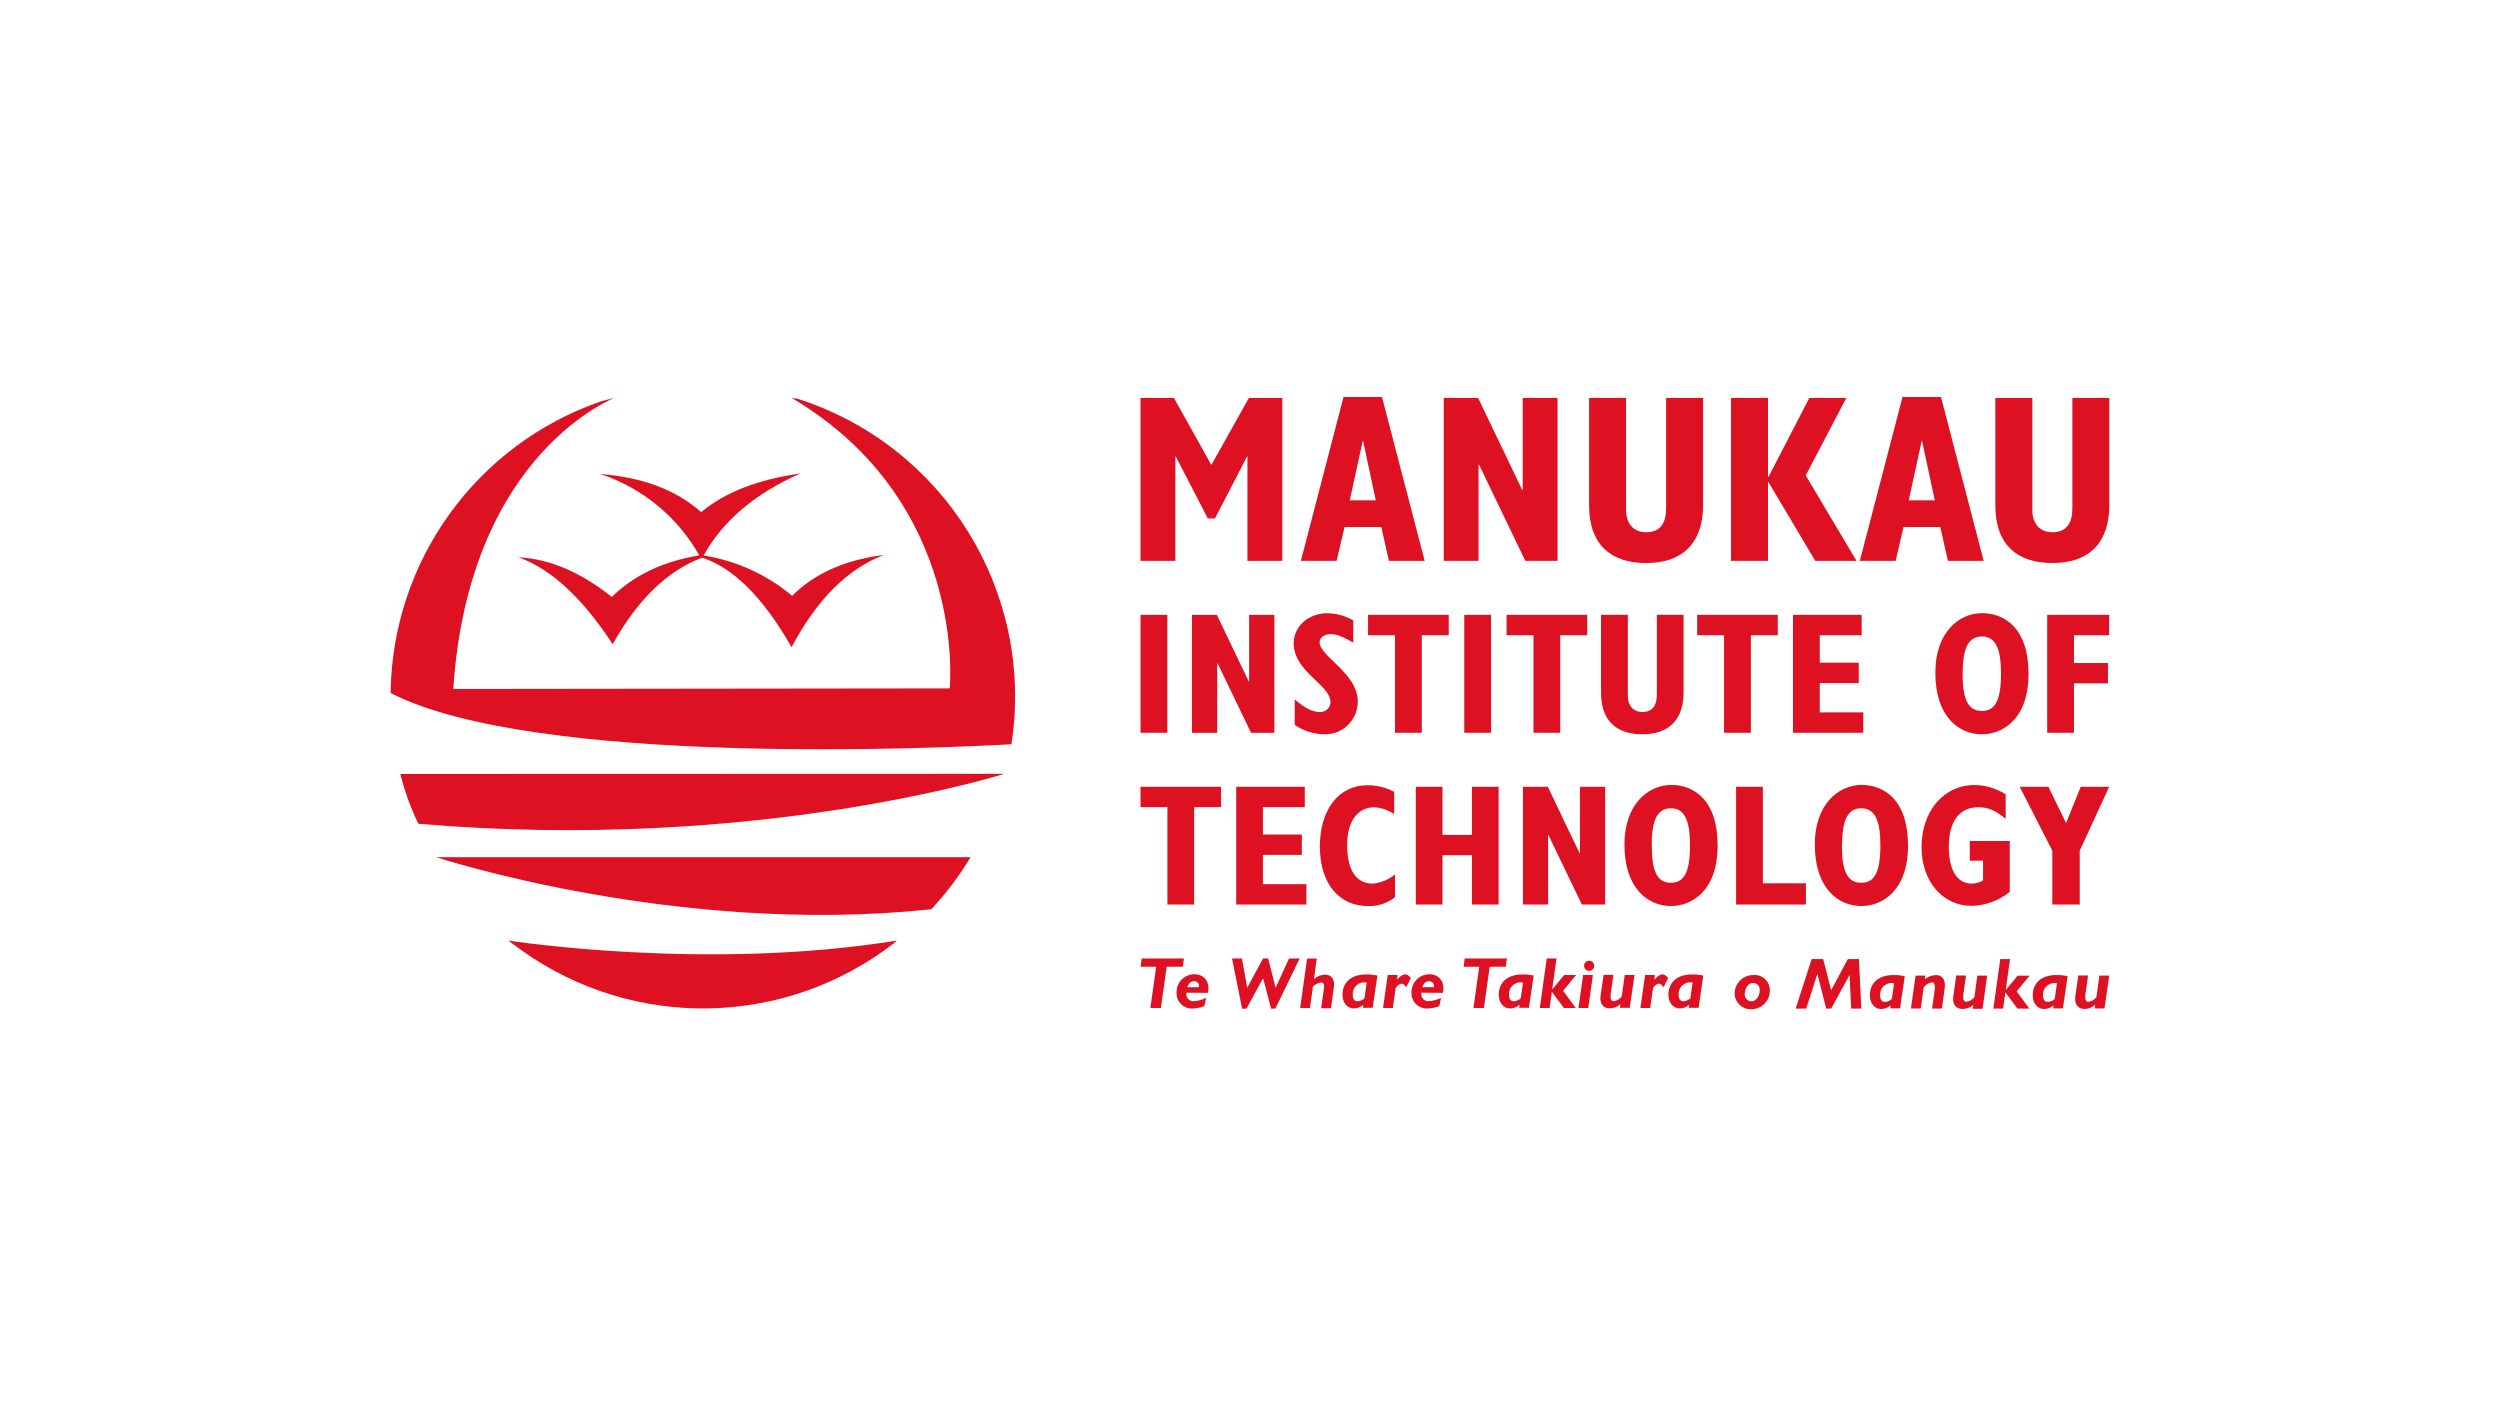 <?xml version="1.0" encoding="UTF-8"?>
<svg id="Layer_1" data-name="Layer 1" xmlns="http://www.w3.org/2000/svg" viewBox="0 0 800 450">
  <defs>
    <style>
      .cls-1 {
        fill-rule: evenodd;
      }

      .cls-1, .cls-2 {
        fill: #d12;
        stroke-width: 0px;
      }
    </style>
  </defs>
  <path class="cls-2" d="M166.11,178.42c10.24,3.67,20.23,12.91,29.96,27.72,7.95-14.26,17.49-23.49,28.62-27.69,10.03,3.27,19.57,12.82,28.62,28.65,8.03-15.2,17.88-25.05,29.54-29.53-12.5,1.61-22.29,5.98-29.36,13.1-8.09-6.79-17.88-11.25-28.32-12.91,6.12-11.09,16.44-19.84,30.94-26.25-13.58,1.92-24.16,6.04-31.72,12.37-8.07-7.12-18.82-11.18-32.24-12.18,13.41,4.43,24.69,13.71,31.61,26.02-11.55,1.91-20.87,6.34-27.98,13.31-9.99-7.95-19.88-12.17-29.68-12.67v.04Z"/>
  <path class="cls-2" d="M253.44,127.38s.64,0,1.82.24c46.89,15,75.9,61.88,68.4,110.54-20.46,1.15-152.26,7.45-198.66-16.4.48-42.16,27.37-79.48,67.21-93.29,1.34-.38,2.71-.74,4.11-1.07,2.1-.51-46.21,16.1-51.27,93.07l158.86-.19s5.99-59.37-50.47-92.89Z"/>
  <path class="cls-2" d="M321.39,247.62s-79.71,25.26-187.51,15.98c-2.47-5.09-4.4-10.43-5.77-15.92h.34l192.93-.06Z"/>
  <path class="cls-2" d="M139.55,274.3h171.04c-3.61,6-7.84,11.6-12.62,16.72h-.64c-80.88,8.53-157.77-16.72-157.77-16.72Z"/>
  <path class="cls-2" d="M162.75,300.99s63.2,9.88,124.25,0c0,0-.37.34-1.09.95-34.82,26.83-83.09,27.74-118.9,2.24-1.24-.97-3.01-2.09-4.26-3.19Z"/>
  <polygon class="cls-1" points="364.97 179.48 376.12 179.48 376.12 146.12 376.27 146.12 386.5 165.9 388.79 165.9 399.03 146.12 399.18 146.12 399.18 179.48 410.33 179.48 410.33 127.34 399.64 127.34 387.64 148.79 375.66 127.34 364.97 127.34 364.97 179.48"/>
  <path class="cls-1" d="M416.28,179.48h11.45l2.52-10.84h11.76l2.44,10.84h11.45l-13.67-52.45h-12.3l-13.65,52.45ZM431.93,160.1l4.13-18.93h.15l4.04,18.93h-8.32Z"/>
  <polygon class="cls-1" points="461.99 179.48 473.14 179.48 473.14 148.71 473.3 148.71 488.1 179.48 498.42 179.48 498.42 127.34 487.27 127.34 487.27 156.81 487.12 156.81 472.99 127.34 461.99 127.34 461.99 179.48"/>
  <path class="cls-1" d="M508.51,127.33v34.43c0,12.98,7.45,18.41,18.24,18.41,12.37,0,18.24-7.11,18.24-18.56v-34.28h-11.83v35.28c0,4.74-1.83,7.71-6.41,7.71-4.2,0-6.41-2.98-6.41-7.09v-35.89h-11.83Z"/>
  <polygon class="cls-1" points="553.93 179.48 565.76 179.48 565.76 154.29 565.92 154.29 580.89 179.48 594.09 179.48 577.83 152.14 590.82 127.34 578.98 127.34 565.92 152.6 565.76 152.6 565.76 127.34 553.93 127.34 553.93 179.48"/>
  <path class="cls-1" d="M595.15,179.48h11.46l2.52-10.84h11.76l2.44,10.84h11.45l-13.67-52.45h-12.3l-13.67,52.45ZM610.8,160.1l4.13-18.93h.15l4.05,18.93h-8.33Z"/>
  <path class="cls-1" d="M638.51,127.33v34.43c0,12.98,7.45,18.41,18.24,18.41,12.37,0,18.24-7.11,18.24-18.56v-34.28h-11.83v35.28c0,4.74-1.83,7.71-6.41,7.71-4.2,0-6.41-2.98-6.41-7.09v-35.89h-11.83Z"/>
  <polygon class="cls-1" points="373.57 289.45 382.13 289.45 382.13 258.28 390.73 258.28 390.73 251.77 364.97 251.77 364.97 258.28 373.57 258.28 373.57 289.45"/>
  <polygon class="cls-1" points="395.59 289.45 418.04 289.45 418.04 282.94 404.13 282.94 404.13 273.56 416.59 273.56 416.59 267.05 404.13 267.05 404.13 258.28 417.53 258.28 417.53 251.77 395.59 251.77 395.59 289.45"/>
  <path class="cls-1" d="M446.43,279.78c-2.03,1.71-4.53,2.75-7.17,2.98-5.29,0-8.17-4.35-8.17-12.36s3.7-12.07,8.6-12.07c2.31.12,4.54.88,6.45,2.19v-7.15c-2.62-1.37-5.54-2.09-8.5-2.1-9.27,0-15.28,7.78-15.28,19.69s6.29,18.97,15.28,18.97c3.16.14,6.28-.86,8.76-2.82v-7.33Z"/>
  <polygon class="cls-1" points="453.05 289.45 461.59 289.45 461.59 273.66 471.02 273.66 471.02 289.45 479.56 289.45 479.56 251.77 471.02 251.77 471.02 267.17 461.59 267.17 461.59 251.77 453.05 251.77 453.05 289.45"/>
  <polygon class="cls-1" points="487.34 289.45 495.39 289.45 495.39 267.21 495.5 267.21 506.2 289.45 513.65 289.45 513.65 251.77 505.59 251.77 505.59 273.05 505.48 273.05 495.29 251.77 487.34 251.77 487.34 289.45"/>
  <path class="cls-1" d="M519.82,270.24c0,14.12,7.56,19.69,14.91,19.69,6.39,0,14.91-4.58,14.91-19.38s-7.83-19.38-14.91-19.38c-7.41.09-14.91,6.28-14.91,19.06ZM528.54,270.56c0-7.45,1.49-11.92,6.13-11.92,5.07,0,6.13,5.41,6.13,11.92,0,9.05-2.15,11.92-6.13,11.92-4.7.06-6.1-4.41-6.1-11.92h-.03Z"/>
  <polygon class="cls-1" points="555.55 289.45 577.89 289.45 577.89 282.65 564.11 282.65 564.11 251.77 555.55 251.77 555.55 289.45"/>
  <path class="cls-1" d="M580.74,270.24c0,14.12,7.56,19.69,14.91,19.69,6.39,0,14.91-4.58,14.91-19.38s-7.83-19.38-14.91-19.38c-7.45.09-14.91,6.28-14.91,19.06ZM589.46,270.56c0-7.45,1.49-11.92,6.13-11.92,5.07,0,6.13,5.41,6.13,11.92,0,9.05-2.15,11.92-6.13,11.92-4.74.06-6.19-4.41-6.19-11.92h.06Z"/>
  <path class="cls-1" d="M643.12,269.13h-12.79v6.29h4.25v6.33c-1.11.64-2.36.98-3.64,1-4.86,0-7.33-4.68-7.33-11.75,0-8.17,3.41-12.68,9.38-12.68,3.37,0,5.51,1,8.82,3.7v-7.83c-2.98-1.91-6.44-2.95-9.99-2.98-9.82,0-16.93,8.33-16.93,19.91,0,10.87,6.74,18.75,15.99,18.75,4.46-.09,8.77-1.67,12.24-4.47v-16.28Z"/>
  <polygon class="cls-1" points="656.74 289.45 665.51 289.45 665.51 272.23 674.94 251.77 665.83 251.77 661.15 263.35 655.47 251.77 646.31 251.77 656.74 272.23 656.74 289.45"/>
  <rect class="cls-2" x="364.97" y="196.75" width="8.57" height="37.74"/>
  <polygon class="cls-1" points="381.43 234.49 389.51 234.49 389.51 212.22 389.61 212.22 400.33 234.49 407.8 234.49 407.8 196.75 399.72 196.75 399.72 218.08 399.61 218.08 389.39 196.75 381.43 196.75 381.43 234.49"/>
  <path class="cls-1" d="M414.31,231.99c2.73,1.84,5.93,2.87,9.23,2.98,5.76.28,10.65-4.16,10.93-9.91.01-.21.01-.43.01-.64,0-8.94-12.21-14.43-12.21-18.9,0-1.49,1.49-2.59,3.49-2.59s3.53.61,7.29,2.71v-7.08c-2.49-1.48-5.33-2.28-8.23-2.33-6.13,0-10.84,4.2-10.84,9.61,0,9.17,11.78,13.31,11.78,18.84-.03,1.77-1.48,3.18-3.25,3.16-.08,0-.16,0-.24-.01-2.27,0-4.37-1.04-7.96-3.98v8.14Z"/>
  <polygon class="cls-1" points="446.4 234.49 454.97 234.49 454.97 203.27 463.59 203.27 463.59 196.75 437.78 196.75 437.78 203.27 446.4 203.27 446.4 234.49"/>
  <rect class="cls-2" x="468.56" y="196.75" width="8.57" height="37.74"/>
  <polygon class="cls-1" points="490.71 234.49 499.27 234.49 499.27 203.27 507.9 203.27 507.9 196.75 482.1 196.75 482.1 203.27 490.71 203.27 490.71 234.49"/>
  <path class="cls-1" d="M512.33,196.74v24.92c0,9.39,5.37,13.31,13.21,13.31,8.94,0,13.21-5.14,13.21-13.41v-24.82h-8.56v25.53c0,3.43-1.33,5.57-4.64,5.57-2.98,0-4.64-2.16-4.64-5.14v-25.96h-8.59Z"/>
  <polygon class="cls-1" points="551.7 234.49 560.28 234.49 560.28 203.27 568.89 203.27 568.89 196.75 543.09 196.75 543.09 203.27 551.7 203.27 551.7 234.49"/>
  <polygon class="cls-1" points="573.75 234.49 596.24 234.49 596.24 227.96 582.32 227.96 582.32 218.57 594.8 218.57 594.8 212.06 582.32 212.06 582.32 203.27 595.73 203.27 595.73 196.75 573.75 196.75 573.75 234.49"/>
  <path class="cls-1" d="M619.31,215.25c0,14.14,7.57,19.72,14.91,19.72,6.41,0,14.91-4.59,14.91-19.38s-7.84-19.38-14.91-19.38c-7.39.03-14.91,6.17-14.91,19.03ZM628.05,215.58c0-7.45,1.49-11.92,6.14-11.92,5.08,0,6.13,5.41,6.13,11.92,0,9.06-2.16,11.92-6.13,11.92-4.71.07-6.16-4.41-6.16-11.92h.01Z"/>
  <polygon class="cls-1" points="655.1 234.49 663.67 234.49 663.67 218.68 674.55 218.68 674.55 212.17 663.67 212.17 663.67 203.27 674.94 203.27 674.94 196.75 655.1 196.75 655.1 234.49"/>
  <path class="cls-1" d="M566.36,316.99c.07-2.68-2.04-4.92-4.72-4.99-.16,0-.33,0-.49.01-3.29-.06-6.01,2.56-6.07,5.86,0,0,0,0,0,0,.02,2.84,2.34,5.12,5.18,5.1.04,0,.08,0,.12,0,3.29,0,5.97-2.65,5.98-5.95,0,0,0-.02,0-.03ZM563.11,316.9c0,1.49-.91,3.52-2.71,3.52-1.2-.05-2.14-1.06-2.09-2.26,0-.03,0-.07,0-.1,0-1.07.64-3.49,2.68-3.49,1.16-.01,2.11.91,2.13,2.07,0,.08,0,.17-.01.25Z"/>
  <polygon class="cls-1" points="594.87 306.9 591.31 306.9 585.97 316.89 583.42 306.9 579.74 306.9 574.6 322.76 577.98 322.76 581.54 311.75 581.59 311.75 584.38 322.76 585.97 322.76 591.83 312.04 591.87 312.04 592.37 322.76 595.62 322.76 594.87 306.9"/>
  <path class="cls-1" d="M609.52,312.37c-1.17-.25-2.36-.37-3.55-.36-5.68,0-7.62,3.35-7.62,6.42,0,2.65,1.49,4.47,3.68,4.47,1.1-.03,2.16-.45,2.98-1.18l-.13.97h3.13l1.51-10.33ZM605.38,319.69c-.62.56-1.42.89-2.25.92-.95,0-1.49-.75-1.49-2.03-.18-2.03,1.32-3.83,3.36-4.01.37-.03.75,0,1.11.07l-.73,5.04Z"/>
  <path class="cls-1" d="M616.12,312.19h-3.13l-1.49,10.55h3.13l.95-6.78c.63-.87,1.58-1.46,2.64-1.62.83,0,1.06,1.09.92,2.12l-.88,6.3h3.13l.91-6.53c.3-2.16-.34-4.2-2.77-4.2-1.32.01-2.6.5-3.59,1.37l.18-1.21Z"/>
  <path class="cls-1" d="M635.89,312.19h-3.13l-.95,6.89c-.64.83-1.59,1.37-2.64,1.49-.75,0-1.13-.7-.83-2.82l.79-5.6h-3.13l-.95,6.69c-.33,2.21.6,4.04,2.98,4.04,1.24-.01,2.44-.46,3.4-1.25l-.18,1.19h3.16l1.49-10.63Z"/>
  <polygon class="cls-1" points="643.22 306.9 640.09 306.9 637.87 322.76 641 322.76 641.72 317.56 645.59 322.76 649.39 322.76 645.34 317.23 649.5 312.21 645.64 312.21 641.88 316.77 641.84 316.72 643.22 306.9"/>
  <path class="cls-1" d="M661.64,312.37c-1.17-.25-2.36-.37-3.55-.36-5.68,0-7.62,3.35-7.62,6.42,0,2.65,1.49,4.47,3.68,4.47,1.1-.03,2.16-.44,2.98-1.18l-.13.97h3.13l1.51-10.33ZM657.5,319.69c-.62.56-1.42.89-2.25.92-.95,0-1.49-.75-1.49-2.03-.18-2.03,1.32-3.83,3.36-4.01.37-.03.75,0,1.11.07l-.73,5.04Z"/>
  <path class="cls-1" d="M674.94,312.19h-3.13l-.95,6.89c-.64.83-1.59,1.37-2.64,1.49-.75,0-1.13-.7-.83-2.82l.79-5.6h-3.13l-.95,6.69c-.33,2.21.6,4.04,2.98,4.04,1.26-.04,2.47-.53,3.41-1.37l-.19,1.19h3.13l1.52-10.51Z"/>
  <polygon class="cls-1" points="378.85 306.71 365.35 306.71 364.97 309.36 369.97 309.36 368.12 322.57 371.49 322.57 373.33 309.36 378.48 309.36 378.85 306.71"/>
  <path class="cls-1" d="M386.53,317.72c.75-3.37-1.04-5.96-4.34-5.96-3.16.02-5.71,2.59-5.69,5.75,0,.02,0,.04,0,.06-.16,2.68,1.87,4.98,4.55,5.15.23.01.45.01.68,0,1.26-.04,2.5-.3,3.67-.78l.55-2.62c-1.22.59-2.54.95-3.89,1.07-1.26.09-2.36-.86-2.45-2.13-.01-.2,0-.4.04-.6l6.89.06ZM379.95,315.91c.46-1.33,1.16-1.92,2.18-1.92.82-.04,1.52.6,1.55,1.42,0,.17-.01.34-.06.5h-3.67Z"/>
  <polygon class="cls-1" points="415.89 306.71 412.49 306.71 408.23 316.04 408.17 316.04 405.81 306.71 404.17 306.71 399.14 316.04 399.09 316.04 397.42 306.71 394.25 306.71 397.47 322.78 398.87 322.78 404.19 312.97 406.74 322.78 408.11 322.78 415.89 306.71"/>
  <path class="cls-1" d="M421.37,306.72h-3.1l-2.22,15.86h3.13l.95-6.86c.7-.73,1.62-1.19,2.62-1.33.75,0,1.06.67.97,1.49l-.95,6.77h3.13l.95-6.84c.34-2.49-.83-3.91-2.85-3.91-1.3.04-2.54.53-3.52,1.39l.88-6.57Z"/>
  <path class="cls-1" d="M440.77,312.16c-1.17-.24-2.36-.36-3.55-.34-5.68,0-7.62,3.35-7.62,6.42,0,2.65,1.49,4.47,3.68,4.47,1.1-.03,2.16-.45,2.98-1.19l-.13.97h3.13l1.51-10.33ZM436.62,319.48c-.62.56-1.42.88-2.25.92-.95,0-1.49-.75-1.49-2.03-.18-2.03,1.32-3.83,3.36-4.01.37-.03.75,0,1.11.07l-.73,5.04Z"/>
  <path class="cls-1" d="M447.2,312h-3.13l-1.49,10.55h3.13l.88-6.28c.34-.7,1.16-1.49,1.91-1.49.51,0,.95.36,1.49,1.15l1.49-2.98c-.72-.83-1.25-1.16-1.88-1.16s-1.58.54-2.55,1.74h0l.15-1.54Z"/>
  <path class="cls-1" d="M461.71,317.72c.75-3.37-1.04-5.96-4.34-5.96-3.16.02-5.71,2.59-5.69,5.75,0,.02,0,.04,0,.06-.16,2.68,1.87,4.98,4.55,5.15.23.01.45.01.68,0,1.26-.04,2.5-.3,3.67-.78l.55-2.62c-1.22.59-2.54.95-3.89,1.07-1.26.09-2.36-.86-2.45-2.13-.01-.2,0-.4.04-.6l6.89.06ZM455.13,315.91c.46-1.33,1.16-1.92,2.18-1.92.82-.04,1.52.6,1.55,1.42,0,.17-.01.34-.06.5h-3.67Z"/>
  <polygon class="cls-1" points="482.22 306.71 468.71 306.71 468.34 309.36 473.35 309.36 471.5 322.57 474.85 322.57 476.7 309.36 481.84 309.36 482.22 306.71"/>
  <path class="cls-1" d="M490.77,312.16c-1.17-.24-2.36-.36-3.55-.34-5.68,0-7.62,3.35-7.62,6.42,0,2.65,1.49,4.47,3.68,4.47,1.1-.03,2.16-.45,2.98-1.19l-.13.97h3.13l1.51-10.33ZM486.63,319.48c-.62.56-1.42.88-2.25.92-.95,0-1.49-.75-1.49-2.03-.18-2.03,1.32-3.83,3.36-4.01.37-.03.75,0,1.11.07l-.73,5.04Z"/>
  <polygon class="cls-1" points="498.09 306.71 494.96 306.71 492.74 322.57 495.87 322.57 496.59 317.37 500.46 322.57 504.25 322.57 500.19 317.04 504.37 312.01 500.51 312.01 496.75 316.58 496.7 316.52 498.09 306.71"/>
  <path class="cls-1" d="M509.73,312h-3.13l-1.49,10.55h3.13l1.49-10.55ZM508.52,307.44c-.9,0-1.62.73-1.62,1.62s.73,1.62,1.62,1.62c.9,0,1.62-.73,1.62-1.62h0c0-.89-.71-1.62-1.59-1.62,0,0-.02,0-.03,0Z"/>
  <path class="cls-1" d="M523.04,312h-3.13l-.95,6.89c-.65.83-1.6,1.37-2.64,1.49-.75,0-1.13-.7-.83-2.82l.79-5.6h-3.13l-.97,6.69c-.33,2.21.6,4.04,2.98,4.04,1.26-.05,2.46-.53,3.4-1.37l-.18,1.18h3.13l1.54-10.49Z"/>
  <path class="cls-1" d="M529.56,312h-3.13l-1.49,10.55h3.13l.88-6.28c.34-.7,1.16-1.49,1.89-1.49.51,0,.95.36,1.49,1.15l1.49-2.98c-.72-.83-1.25-1.16-1.88-1.16s-1.58.54-2.55,1.74h0l.16-1.54Z"/>
  <path class="cls-1" d="M545.06,312.16c-1.17-.24-2.36-.36-3.55-.34-5.68,0-7.62,3.35-7.62,6.42,0,2.65,1.49,4.47,3.68,4.47,1.1-.03,2.16-.45,2.98-1.19l-.13.97h3.13l1.51-10.33ZM540.91,319.48c-.62.56-1.42.88-2.25.92-.95,0-1.49-.75-1.49-2.03-.18-2.03,1.32-3.83,3.36-4.01.37-.03.75,0,1.11.07l-.73,5.04Z"/>
</svg>